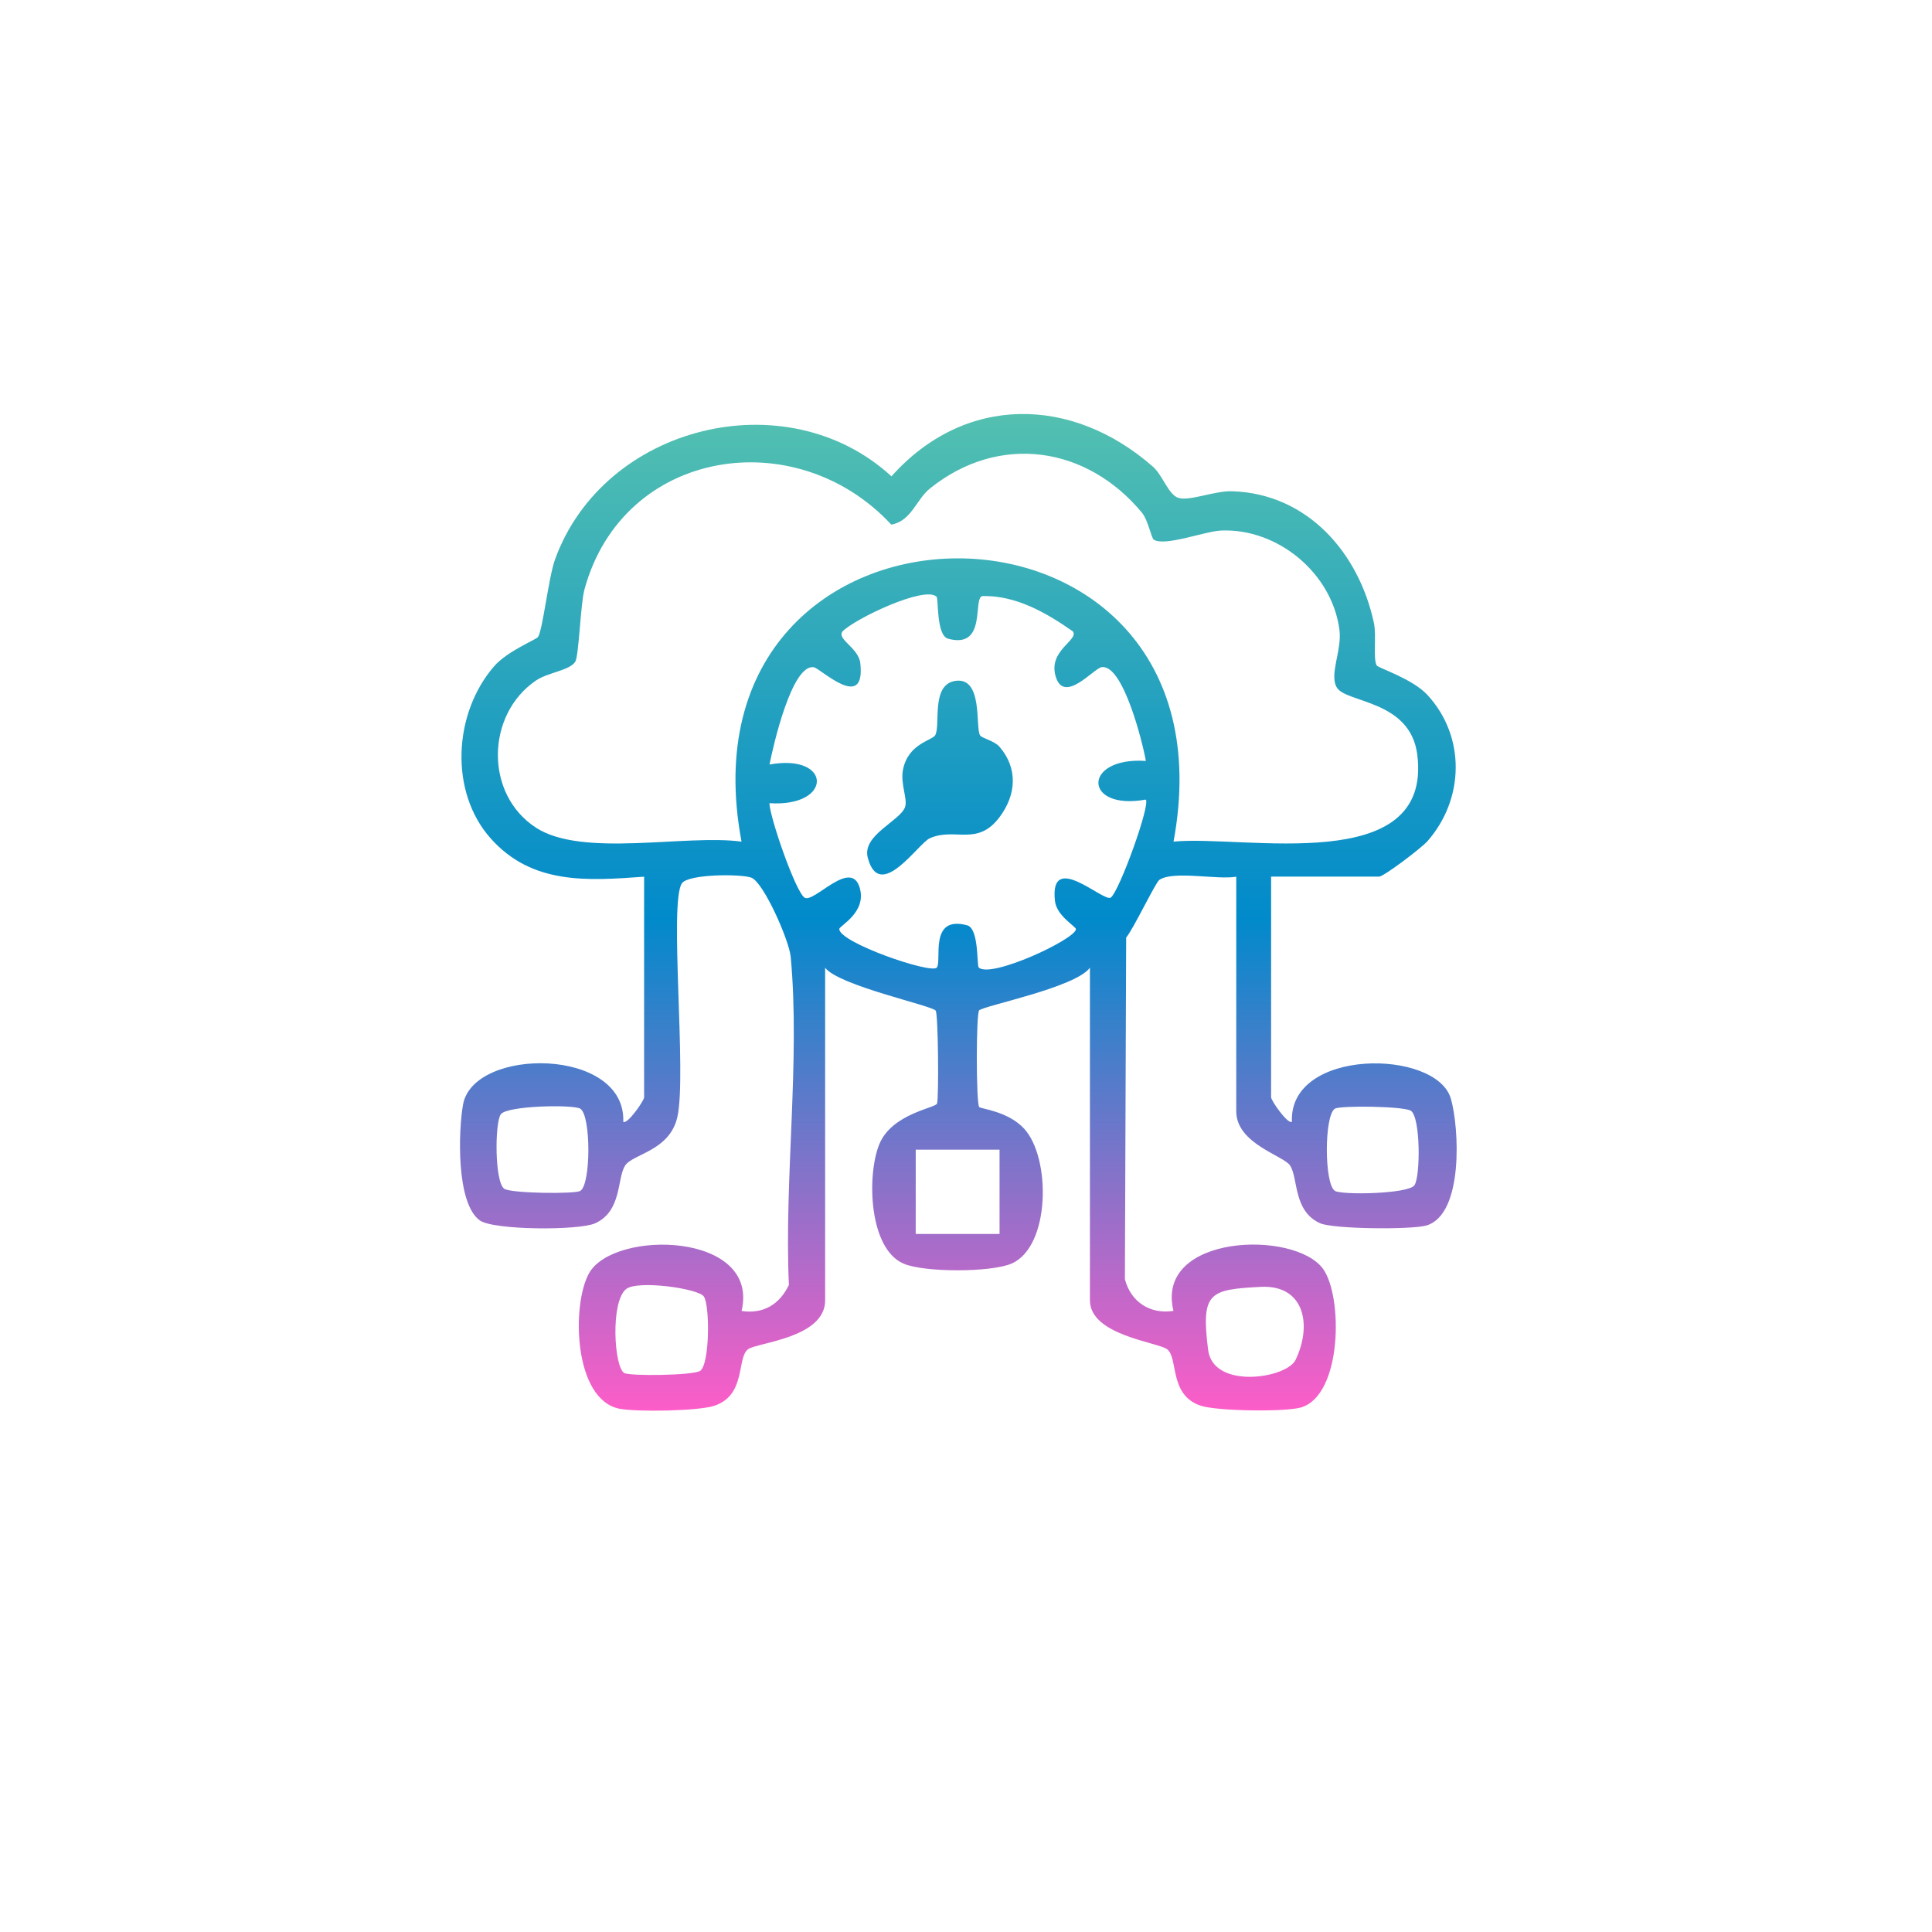 <?xml version="1.0" encoding="UTF-8"?> <svg xmlns="http://www.w3.org/2000/svg" width="126" height="126" viewBox="0 0 126 126" fill="none"><g filter="url(#filter0_d_2324_6)"><path d="M105.647 9H20.353C16.292 9 13 12.292 13 16.353V101.647C13 105.708 16.292 109 20.353 109H105.647C109.708 109 113 105.708 113 101.647V16.353C113 12.292 109.708 9 105.647 9Z" fill="white"></path></g><path d="M42.002 57.176C38.298 57.445 34.69 57.706 31.995 54.673C29.3 51.64 29.564 46.53 32.218 43.461C33.081 42.46 34.949 41.73 35.086 41.542C35.39 41.122 35.772 37.669 36.194 36.495C39.362 27.731 51.282 24.771 58.139 31.065C62.911 25.721 69.896 25.785 75.195 30.439C75.822 30.987 76.204 32.262 76.844 32.467C77.581 32.705 79.203 31.997 80.375 32.038C85.297 32.207 88.624 36.071 89.601 40.62C89.782 41.456 89.532 42.976 89.787 43.401C89.887 43.566 92.114 44.26 93.095 45.324C95.599 48.041 95.504 52.12 93.095 54.86C92.691 55.317 90.241 57.171 89.942 57.171H82.898V71.558C82.898 71.778 83.993 73.353 84.256 73.157C84.047 68.329 93.682 68.398 94.622 71.654C95.168 73.545 95.463 79.19 93.036 79.921C92.1 80.204 86.947 80.163 86.088 79.775C84.338 78.985 84.67 76.856 84.143 76.02C83.734 75.367 80.625 74.6 80.625 72.476V57.176C79.394 57.395 76.513 56.76 75.608 57.386C75.358 57.56 73.931 60.56 73.445 61.15L73.363 83.424C73.754 84.931 75.027 85.726 76.531 85.493C75.295 80.478 84.456 80.19 86.292 82.762C87.588 84.575 87.537 90.996 84.847 91.791C83.816 92.093 79.38 92.029 78.326 91.682C76.199 90.992 76.872 88.516 76.099 87.982C75.445 87.525 71.082 87.073 71.082 84.803V63.109C70.159 64.406 64.111 65.598 63.856 65.895C63.652 66.132 63.656 71.96 63.861 72.198C63.97 72.321 65.733 72.467 66.783 73.6C68.551 75.5 68.514 81.314 65.965 82.41C64.624 82.986 60.289 82.995 58.926 82.41C56.663 81.437 56.526 76.678 57.335 74.65C58.144 72.622 61.03 72.262 61.112 71.969C61.234 71.522 61.189 66.169 61.025 65.913C60.816 65.584 54.704 64.287 53.813 63.113V84.808C53.813 87.26 49.405 87.553 48.796 87.987C48.024 88.535 48.696 90.996 46.569 91.686C45.511 92.029 41.539 92.088 40.421 91.878C37.399 91.307 37.267 85.086 38.417 83.036C40.025 80.163 49.582 80.341 48.364 85.498C49.782 85.712 50.841 85.073 51.45 83.799C51.136 76.952 52.195 69.142 51.568 62.406C51.468 61.319 49.787 57.514 48.992 57.235C48.273 56.984 44.892 57.002 44.474 57.605C43.62 58.838 44.797 70.056 44.179 72.837C43.679 75.08 41.248 75.249 40.762 76.025C40.234 76.861 40.566 78.989 38.816 79.779C37.758 80.259 32.186 80.236 31.291 79.592C29.732 78.473 29.896 73.709 30.2 72.029C30.882 68.265 40.839 68.288 40.648 73.161C40.907 73.362 42.007 71.787 42.007 71.563V57.176H42.002ZM75.24 35.185C75.086 35.084 74.877 33.929 74.481 33.444C70.868 29.078 65.152 28.252 60.662 31.846C59.739 32.586 59.457 33.965 58.13 34.216C51.914 27.507 40.639 29.238 38.121 38.427C37.849 39.428 37.758 42.794 37.512 43.164C37.126 43.739 35.749 43.844 34.954 44.383C31.704 46.589 31.582 51.787 34.954 53.979C37.994 55.952 44.697 54.395 48.36 54.888C43.752 30.32 81.112 30.193 76.535 54.888C81.112 54.436 93.436 57.235 92.432 49.224C91.982 45.648 87.81 45.854 87.192 44.849C86.665 43.995 87.528 42.419 87.356 41.086C86.879 37.377 83.329 34.449 79.644 34.6C78.562 34.646 75.963 35.664 75.231 35.189L75.24 35.185ZM61.075 38.916C60.321 38.185 55.785 40.332 54.945 41.181C54.563 41.697 55.995 42.246 56.108 43.255C56.463 46.479 53.5 43.575 53.068 43.515C51.645 43.305 50.423 48.64 50.187 49.859C54.277 49.119 54.331 52.659 50.178 52.38C50.218 53.353 51.873 58.121 52.464 58.537C53.054 58.953 55.49 55.943 56.067 57.893C56.544 59.519 54.731 60.373 54.736 60.592C54.754 61.478 60.684 63.52 61.089 63.109C61.462 62.725 60.53 59.66 63.075 60.346C63.856 60.556 63.697 62.967 63.829 63.095C64.606 63.844 70.155 61.245 70.169 60.597C70.169 60.414 68.91 59.743 68.801 58.752C68.433 55.418 71.977 58.866 72.441 58.537C72.995 58.144 75.058 52.431 74.722 52.147C70.632 52.887 70.578 49.348 74.731 49.626C74.522 48.434 73.245 43.305 71.846 43.511C71.327 43.588 69.387 45.959 68.846 44.109C68.346 42.406 70.382 41.748 69.969 41.177C68.242 39.962 66.242 38.816 64.07 38.875C63.42 38.989 64.393 42.346 61.834 41.656C61.053 41.446 61.212 39.035 61.08 38.907L61.075 38.916ZM37.849 72.307C37.399 72.024 33.054 72.102 32.659 72.673C32.264 73.244 32.254 77.085 32.886 77.528C33.313 77.829 37.499 77.884 37.849 77.665C38.548 77.226 38.544 72.746 37.849 72.312V72.307ZM87.056 77.665C87.506 77.948 91.85 77.87 92.246 77.299C92.641 76.728 92.65 72.887 92.018 72.444C91.591 72.143 87.406 72.088 87.056 72.307C86.356 72.746 86.361 77.226 87.056 77.66V77.665ZM65.188 74.979H59.721V80.474H65.188V74.979ZM40.703 89.54C41.057 89.759 45.238 89.704 45.665 89.403C46.292 88.964 46.306 85.123 45.897 84.547C45.529 84.031 41.566 83.465 40.825 84.077C39.807 84.918 40.048 89.129 40.703 89.54ZM82.225 83.926C78.858 84.1 78.321 84.283 78.789 88.028C79.117 90.645 83.911 89.896 84.493 88.69C85.592 86.406 85.065 83.78 82.225 83.926Z" fill="url(#paint0_linear_2324_6)"></path><path d="M63.911 47.95C64.02 48.147 64.843 48.306 65.183 48.699C66.392 50.097 66.292 51.832 65.183 53.298C63.729 55.23 62.27 53.938 60.639 54.669C59.88 55.007 57.367 58.875 56.594 55.938C56.204 54.458 58.699 53.554 59.026 52.632C59.207 52.111 58.712 51.129 58.889 50.206C59.221 48.489 60.798 48.297 60.993 47.946C61.357 47.297 60.698 44.675 62.279 44.41C64.124 44.1 63.602 47.398 63.911 47.946V47.95Z" fill="url(#paint1_linear_2324_6)"></path><defs><filter id="filter0_d_2324_6" x="0" y="0" width="126" height="126" filterUnits="userSpaceOnUse" color-interpolation-filters="sRGB"><feFlood flood-opacity="0" result="BackgroundImageFix"></feFlood><feColorMatrix in="SourceAlpha" type="matrix" values="0 0 0 0 0 0 0 0 0 0 0 0 0 0 0 0 0 0 127 0" result="hardAlpha"></feColorMatrix><feOffset dy="4"></feOffset><feGaussianBlur stdDeviation="6.5"></feGaussianBlur><feColorMatrix type="matrix" values="0 0 0 0 0.863 0 0 0 0 0.882 0 0 0 0 0.898 0 0 0 1 0"></feColorMatrix><feBlend mode="normal" in2="BackgroundImageFix" result="effect1_dropShadow_2324_6"></feBlend><feBlend mode="normal" in="SourceGraphic" in2="effect1_dropShadow_2324_6" result="shape"></feBlend></filter><linearGradient id="paint0_linear_2324_6" x1="62.5" y1="27" x2="62.5" y2="92" gradientUnits="userSpaceOnUse"><stop stop-color="#53C0B0"></stop><stop offset="0.507" stop-color="#018ACB"></stop><stop offset="1" stop-color="#FD5DC8"></stop></linearGradient><linearGradient id="paint1_linear_2324_6" x1="62.5" y1="27" x2="62.5" y2="92" gradientUnits="userSpaceOnUse"><stop stop-color="#53C0B0"></stop><stop offset="0.507" stop-color="#018ACB"></stop><stop offset="1" stop-color="#FD5DC8"></stop></linearGradient></defs></svg> 